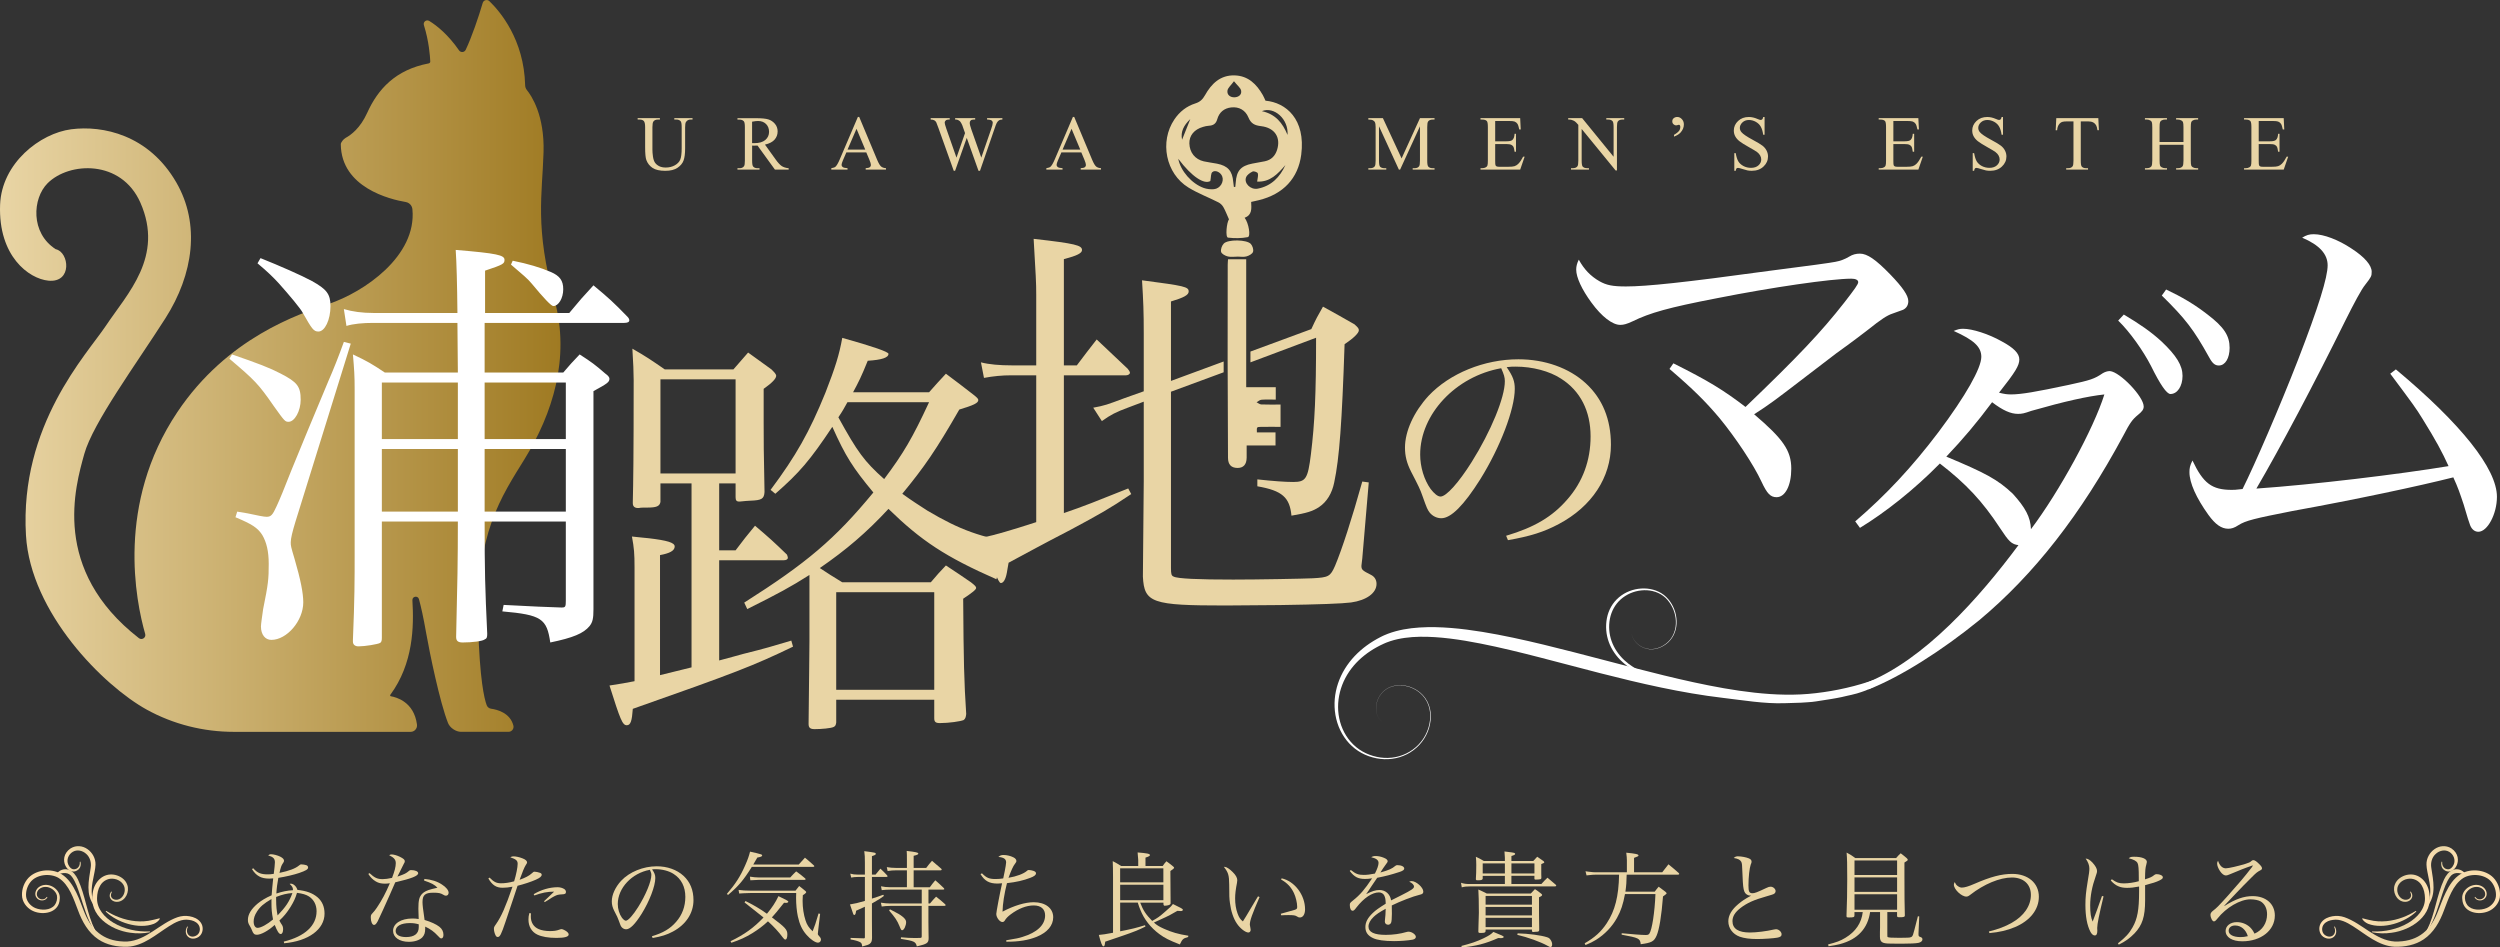 <?xml version="1.0" encoding="UTF-8"?><svg id="_レイヤー_2" xmlns="http://www.w3.org/2000/svg" xmlns:xlink="http://www.w3.org/1999/xlink" viewBox="0 0 1157.78 438.78"><rect x="0" y="0" width="1157.78" height="438.78" fill="#333333" stroke="none"/><defs><linearGradient id="_名称未設定グラデーション_17" x1="0" y1="169.46" x2="259.58" y2="169.46" gradientUnits="userSpaceOnUse"><stop offset="0" stop-color="#e9d5a5"/><stop offset="1" stop-color="#9f7a22"/></linearGradient><linearGradient id="_名称未設定グラデーション_15" x1="1074.09" y1="420.8" x2="1157.78" y2="420.8" gradientUnits="userSpaceOnUse"><stop offset="0" stop-color="#ffe1b2"/><stop offset=".13" stop-color="#f8ddae"/><stop offset=".52" stop-color="#e9d5a5"/><stop offset="1" stop-color="#ffe1b1"/></linearGradient><linearGradient id="_名称未設定グラデーション_15-2" x1="1098.49" y1="418.62" x2="1125.28" y2="418.62" xlink:href="#_名称未設定グラデーション_15"/><linearGradient id="_名称未設定グラデーション_15-3" x1="1123.73" y1="405.7" x2="1138.28" y2="405.7" xlink:href="#_名称未設定グラデーション_15"/><linearGradient id="_名称未設定グラデーション_15-4" x1="1093.95" y1="425.34" x2="1119" y2="425.34" xlink:href="#_名称未設定グラデーション_15"/><linearGradient id="_名称未設定グラデーション_15-5" x1="1123.96" y1="416.76" x2="1141.79" y2="416.76" xlink:href="#_名称未設定グラデーション_15"/><linearGradient id="_名称未設定グラデーション_15-6" x1="46.69" y1="420.8" x2="130.38" y2="420.8" gradientTransform="translate(140.56) rotate(-180) scale(1 -1)" xlink:href="#_名称未設定グラデーション_15"/><linearGradient id="_名称未設定グラデーション_15-7" x1="71.09" y1="418.62" x2="97.88" y2="418.62" gradientTransform="translate(140.56) rotate(-180) scale(1 -1)" xlink:href="#_名称未設定グラデーション_15"/><linearGradient id="_名称未設定グラデーション_15-8" x1="96.33" y1="405.7" x2="110.88" y2="405.7" gradientTransform="translate(140.56) rotate(-180) scale(1 -1)" xlink:href="#_名称未設定グラデーション_15"/><linearGradient id="_名称未設定グラデーション_15-9" x1="66.55" y1="425.34" x2="91.6" y2="425.34" gradientTransform="translate(140.56) rotate(-180) scale(1 -1)" xlink:href="#_名称未設定グラデーション_15"/><linearGradient id="_名称未設定グラデーション_15-10" x1="96.56" y1="416.76" x2="114.39" y2="416.76" gradientTransform="translate(140.56) rotate(-180) scale(1 -1)" xlink:href="#_名称未設定グラデーション_15"/></defs><g id="logo"><path d="M826.51,325.66c-9.52.32-19.28-1.38-28.7-2.48-9.61-1.13-19.12-2.81-28.56-4.78-9.44-1.97-18.78-4.24-28.08-6.62-9.3-2.38-18.55-4.87-27.8-7.25-4.63-1.19-9.25-2.37-13.89-3.46-4.63-1.1-9.27-2.14-13.93-3.05-4.65-.93-9.32-1.71-14-2.29-2.34-.29-4.68-.51-7.02-.66-2.34-.15-4.68-.22-7-.18-2.33.04-4.64.2-6.92.52-2.28.32-4.53.8-6.68,1.5-.54.18-1.07.37-1.6.57-.26.1-.53.21-.79.32-.26.11-.51.22-.79.35-1.04.47-2.09.99-3.1,1.55-2.03,1.11-3.97,2.38-5.78,3.82-1.81,1.44-3.49,3.04-4.98,4.8-1.49,1.76-2.8,3.68-3.87,5.73-2.15,4.09-3.35,8.72-3.34,13.37,0,2.33.32,4.66.94,6.91.31,1.13.7,2.23,1.17,3.3.47,1.07,1.02,2.1,1.64,3.09,1.25,1.98,2.8,3.77,4.61,5.26,1.81,1.5,3.88,2.68,6.08,3.51,2.21.83,4.54,1.36,6.9,1.49,2.36.13,4.74-.12,7.02-.78,2.27-.66,4.43-1.72,6.34-3.13,1.91-1.41,3.57-3.16,4.86-5.15,1.3-1.99,2.22-4.22,2.71-6.55.48-2.33.57-4.76.06-7.08-.5-2.32-1.62-4.52-3.24-6.27-1.61-1.76-3.69-3.07-5.95-3.83-2.26-.76-4.72-.98-7.06-.51-1.17.23-2.31.65-3.34,1.26-1.03.61-1.95,1.4-2.7,2.33-1.51,1.85-2.39,4.22-2.45,6.61-.03,1.2.16,2.41.62,3.51.46,1.1,1.22,2.09,2.22,2.76-1-.66-1.76-1.65-2.23-2.76-.47-1.11-.66-2.32-.64-3.52.05-2.4.93-4.77,2.44-6.64.76-.93,1.67-1.74,2.71-2.35,1.03-.62,2.17-1.05,3.35-1.29,2.36-.49,4.84-.28,7.12.47,2.28.75,4.39,2.07,6.04,3.84.82.88,1.53,1.87,2.09,2.94.56,1.07.98,2.21,1.25,3.39.54,2.36.47,4.83,0,7.19-.47,2.37-1.39,4.65-2.7,6.68-1.3,2.04-2.98,3.84-4.91,5.29-1.94,1.46-4.13,2.57-6.45,3.27-2.32.71-4.76,1.01-7.19.92-2.43-.09-4.84-.58-7.13-1.39-2.3-.81-4.47-2-6.4-3.51-1.93-1.5-3.62-3.33-4.98-5.37-1.37-2.04-2.43-4.28-3.17-6.63-.74-2.35-1.15-4.8-1.25-7.26-.1-2.47.11-4.95.62-7.37.51-2.42,1.31-4.78,2.36-7.03,2.11-4.5,5.25-8.49,8.99-11.76,1.87-1.64,3.89-3.1,6.01-4.4,1.06-.65,2.14-1.25,3.25-1.82.27-.13.55-.28.84-.42.29-.14.57-.27.86-.4.58-.26,1.16-.5,1.75-.72,2.36-.9,4.8-1.53,7.24-2,2.45-.46,4.92-.74,7.38-.9,2.46-.16,4.92-.2,7.37-.16,2.45.05,4.89.19,7.32.38,4.86.39,9.68,1.04,14.46,1.81,9.56,1.57,18.99,3.66,28.34,5.91,18.7,4.53,37.13,9.7,55.67,14.23,9.27,2.26,18.56,4.34,27.93,5.98,4.68.82,9.39,1.51,14.11,2.03,4.72.51,9.46.86,14.2.92,2.37.04,4.74,0,7.11-.11,2.37-.11,4.73-.31,7.1-.59,4.73-.55,9.43-1.35,14.07-2.43,1.16-.27,2.32-.55,3.47-.85,1.15-.3,2.3-.62,3.45-.96,2.29-.67,4.56-1.4,6.81-2.2,4.5-1.61,8.92-3.45,13.22-5.54,4.3-2.08,8.5-4.39,12.57-6.91,2.04-1.26,4.04-2.56,6.02-3.92,1.97-1.36,3.91-2.77,5.81-4.23,3.8-2.92,7.46-6.01,10.95-9.3,1.74-1.65,3.44-3.34,5.08-5.08,1.64-1.75,3.24-3.53,4.72-5.42-.73.95-1.51,1.86-2.29,2.77-.79.9-1.59,1.79-2.41,2.67-1.63,1.76-3.32,3.46-5.05,5.12-3.46,3.32-7.09,6.47-10.86,9.43-1.89,1.48-3.81,2.91-5.77,4.3-1.96,1.39-3.95,2.73-5.97,4.03-4.05,2.59-8.22,4.97-12.51,7.13-4.29,2.16-8.76,4.49-13.25,6.21.93.37,0,1.95-5,3.95-.96.38-2.85,1.01-4,1.35-1.15.35-4,1-5,1.2-2.33.64-7,1.4-7,1.4,0,0-4.62.71-7,1.1-2.38.39-5.01.43-7,.6" style="fill:#fff;"/><path d="M777.1,314.56c-1.83.13-3.67.14-5.5.03-1.83-.11-3.66-.35-5.46-.73-3.6-.75-7.11-2.05-10.3-3.96-1.59-.95-3.1-2.06-4.47-3.31-1.38-1.25-2.63-2.66-3.69-4.2-.53-.77-1.02-1.57-1.46-2.4-.44-.83-.81-1.69-1.14-2.58-.65-1.77-1.06-3.62-1.21-5.5-.15-1.88-.04-3.77.31-5.63.18-.93.43-1.84.76-2.73.32-.89.73-1.76,1.2-2.58.94-1.65,2.18-3.13,3.63-4.35.72-.61,1.5-1.16,2.31-1.64.81-.48,1.66-.89,2.54-1.23,1.75-.68,3.6-1.08,5.46-1.2,1.86-.12,3.74.06,5.53.55,1.79.49,3.51,1.3,4.97,2.44,1.47,1.15,2.67,2.59,3.61,4.18.93,1.59,1.6,3.34,1.96,5.14.36,1.8.43,3.67.14,5.48-.29,1.81-.95,3.58-1.98,5.1-.51.76-1.12,1.46-1.79,2.08-.68.62-1.42,1.16-2.22,1.61-.79.45-1.63.84-2.51,1.11-.87.27-1.78.43-2.7.46-.91.03-1.83-.07-2.72-.31-.88-.23-1.73-.59-2.52-1.05-.78-.47-1.5-1.04-2.12-1.71-.62-.67-1.14-1.43-1.52-2.26-.38-.83-.61-1.73-.62-2.64-.01-.91.21-1.82.66-2.62-.45.79-.67,1.71-.66,2.62.01.91.25,1.81.63,2.63.38.82.91,1.58,1.53,2.24.62.66,1.34,1.23,2.12,1.69,1.56.92,3.39,1.38,5.2,1.31.9-.04,1.8-.2,2.66-.48.86-.27,1.69-.66,2.47-1.12.78-.46,1.51-1,2.17-1.61.66-.62,1.25-1.31,1.74-2.06.99-1.51,1.62-3.24,1.87-5.02.26-1.78.17-3.61-.21-5.37-.38-1.76-1.06-3.45-1.99-4.99-.47-.77-1-1.49-1.59-2.17-.59-.67-1.24-1.29-1.96-1.82-1.43-1.07-3.09-1.8-4.82-2.21-1.73-.42-3.53-.51-5.3-.33-1.77.18-3.5.64-5.11,1.34-.81.35-1.59.77-2.33,1.24-.74.47-1.44,1-2.09,1.58-1.3,1.17-2.4,2.54-3.24,4.07-1.69,3.05-2.33,6.64-2.07,10.14.13,1.75.5,3.48,1.09,5.14.29.83.65,1.64,1.04,2.42.4.79.84,1.55,1.34,2.28.98,1.47,2.14,2.82,3.43,4.04,1.29,1.22,2.71,2.31,4.22,3.27,3.02,1.91,6.4,3.26,9.9,4.07,1.75.4,3.54.68,5.33.82" style="fill:#fff;"/><path d="M33.04,59.86c14.48-1.86,35.83,2.49,48.62,24.64,11.13,19.27,7.97,42.49-5.06,62.9-13.66,21.4-33.56,48.46-37.56,62.82-4.22,15.15-15.47,53.61,25.29,85.32,1.41,1.09,3.4-.24,2.91-1.95-4.37-15.23-13.54-60.24,14.85-102.68,23.11-34.55,56.19-45.46,70.17-50.16,16.28-5.47,40.82-22.11,38.73-43.87-.16-1.68-1.43-3.04-3.1-3.32-7.27-1.23-29.86-6.7-30.06-26.72-.01-.98,1.35-2.5,2.21-2.97,2.5-1.37,6.78-4.44,10.07-11.73,4.88-10.8,13.04-19.85,28.41-22.77.44-.08.76-.47.74-.92-.1-2.31-.6-9.37-2.95-16.81-.47-1.48,1.14-2.74,2.47-1.94,3.61,2.17,8.93,6.56,13.79,13.61.78,1.13,2.49,1.02,3.09-.22,2.73-5.68,6.09-15.52,7.88-21.71.39-1.36,2.09-1.82,3.1-.84,4.93,4.75,16.05,17.78,16.56,38.95.02.81.3,1.59.81,2.22,2.2,2.72,8.2,11.75,7.71,28.76-.57,19.66-4.16,34.82,5.06,68.36,7.43,27.03-.99,52.9-13.75,73.61-10.85,17.62-22.85,34.66-21.58,77.83.72,24.46,2.8,33.26,3.94,36.31.33.89,1.12,1.51,2.06,1.64,2.69.37,8.8,1.86,10.3,7.81.37,1.47-.75,2.89-2.26,2.89h-21.94c-2.45,0-5.2-1.85-6.09-4.13-3.83-9.76-8.45-32.29-10.1-41.6-1.33-7.53-2.33-11.99-3.34-15.71-.49-1.8-3.15-1.36-3.04.5.74,12.22.44,29.33-10.23,43.8-.19.25-.05.62.26.67,2.46.41,10.7,2.55,12.09,13.09.24,1.79-1.13,3.39-2.93,3.39h-81.83c-14.13,0-28.07-3.49-40.44-10.32-19.95-11.02-53.77-44.74-55.88-80.73-3-51,28.14-83.71,37-97,10-15,27-32,16-57-8.83-20.07-33-19-43-9-7,7-8,23,3.79,30.54,6.2,1.25,7.87,15.65-3.41,14.56C13.35,129.08-.83,118.64.04,94.86c.71-19.3,18.52-33.14,33-35Z" style="fill:url(#_名称未設定グラデーション_17);"/><path d="M647.84,78.55l-9.21-20.06v15.93c0,1.46.16,2.38.47,2.74.43.49,1.12.74,2.06.74h.84v.65h-8.3v-.65h.84c1.01,0,1.72-.3,2.14-.91.26-.38.39-1.23.39-2.57v-15.57c0-1.05-.12-1.82-.35-2.29-.16-.34-.47-.62-.91-.85s-1.15-.34-2.12-.34v-.65h6.75l8.65,18.65,8.51-18.65h6.75v.65h-.83c-1.02,0-1.74.3-2.16.91-.26.38-.39,1.23-.39,2.57v15.57c0,1.46.16,2.38.49,2.74.43.49,1.12.74,2.06.74h.83v.65h-10.12v-.65h.84c1.02,0,1.73-.3,2.14-.91.26-.38.39-1.23.39-2.57v-15.93l-9.19,20.06h-.58Z" style="fill:#e9d5a5;"/><path d="M692.44,56.02v9.42h5.24c1.36,0,2.27-.21,2.72-.62.61-.54.95-1.49,1.02-2.85h.65v8.3h-.65c-.16-1.16-.33-1.9-.49-2.23-.21-.41-.56-.73-1.04-.97s-1.22-.35-2.21-.35h-5.24v7.86c0,1.05.05,1.7.14,1.92s.26.41.49.54.68.2,1.34.2h4.04c1.35,0,2.33-.09,2.94-.28s1.2-.56,1.76-1.11c.73-.73,1.47-1.82,2.23-3.29h.7l-2.06,5.98h-18.37v-.65h.84c.56,0,1.1-.13,1.6-.4.38-.19.63-.47.76-.84s.2-1.14.2-2.3v-15.49c0-1.51-.15-2.44-.46-2.79-.42-.47-1.12-.7-2.11-.7h-.84v-.65h18.37l.26,5.22h-.69c-.25-1.25-.52-2.12-.82-2.58s-.74-.83-1.33-1.07c-.47-.18-1.29-.26-2.48-.26h-6.54Z" style="fill:#e9d5a5;"/><path d="M726.24,54.71h6.47l14.57,17.88v-13.75c0-1.46-.16-2.38-.49-2.74-.43-.49-1.12-.74-2.06-.74h-.83v-.65h8.3v.65h-.84c-1.01,0-1.72.3-2.14.91-.26.38-.39,1.23-.39,2.57v20.09h-.63l-15.71-19.2v14.68c0,1.46.16,2.38.47,2.74.45.49,1.13.74,2.06.74h.84v.65h-8.3v-.65h.83c1.02,0,1.74-.3,2.16-.91.26-.38.39-1.23.39-2.57v-16.58c-.69-.81-1.22-1.34-1.57-1.6s-.88-.5-1.57-.72c-.34-.11-.86-.16-1.55-.16v-.65Z" style="fill:#e9d5a5;"/><path d="M775.25,63.28v-.83c1.21-.71,2.03-1.38,2.46-2,.3-.45.46-.98.46-1.6,0-.36-.06-.63-.19-.81-.14-.18-.29-.26-.46-.26-.13,0-.3.04-.51.12-.3.11-.56.16-.76.16-.47,0-.88-.18-1.25-.53s-.54-.79-.54-1.32c0-.59.18-1.04.54-1.37.49-.45,1.08-.67,1.76-.67.79,0,1.49.33,2.12.99s.94,1.49.94,2.47c0,1.38-.52,2.64-1.56,3.78-.69.75-1.69,1.37-3.01,1.86Z" style="fill:#e9d5a5;"/><path d="M817.2,54.17v8.24h-.65c-.21-1.58-.59-2.84-1.13-3.78s-1.32-1.68-2.33-2.23-2.05-.83-3.13-.83c-1.22,0-2.23.37-3.02,1.12s-1.2,1.59-1.2,2.54c0,.73.25,1.39.76,1.99.73.88,2.46,2.05,5.19,3.52,2.23,1.2,3.75,2.11,4.56,2.75s1.44,1.39,1.88,2.26.66,1.78.66,2.72c0,1.8-.7,3.36-2.1,4.67s-3.2,1.96-5.41,1.96c-.69,0-1.34-.05-1.95-.16-.36-.06-1.12-.27-2.26-.64s-1.87-.55-2.17-.55-.52.09-.69.26-.3.54-.38,1.09h-.65v-8.17h.65c.3,1.71.71,2.99,1.23,3.84s1.3,1.56,2.36,2.12,2.22.84,3.49.84c1.46,0,2.62-.39,3.47-1.16s1.27-1.69,1.27-2.74c0-.59-.16-1.18-.48-1.78s-.82-1.15-1.5-1.67c-.46-.35-1.71-1.1-3.74-2.24s-3.49-2.05-4.35-2.73-1.51-1.43-1.96-2.25-.67-1.72-.67-2.71c0-1.71.66-3.18,1.97-4.42s2.98-1.85,5.01-1.85c1.27,0,2.61.31,4.03.93.66.29,1.12.44,1.39.44.3,0,.55-.09.75-.27s.35-.55.47-1.1h.65Z" style="fill:#e9d5a5;"/><path d="M876.84,56.02v9.42h5.24c1.36,0,2.27-.21,2.72-.62.61-.54.95-1.49,1.02-2.85h.65v8.3h-.65c-.16-1.16-.33-1.9-.49-2.23-.21-.41-.56-.73-1.04-.97s-1.22-.35-2.21-.35h-5.24v7.86c0,1.05.05,1.7.14,1.92s.26.41.49.54.68.2,1.34.2h4.04c1.35,0,2.33-.09,2.94-.28s1.2-.56,1.76-1.11c.73-.73,1.47-1.82,2.23-3.29h.7l-2.06,5.98h-18.37v-.65h.84c.56,0,1.1-.13,1.6-.4.38-.19.63-.47.76-.84s.2-1.14.2-2.3v-15.49c0-1.51-.15-2.44-.46-2.79-.42-.47-1.12-.7-2.11-.7h-.84v-.65h18.37l.26,5.22h-.69c-.25-1.25-.52-2.12-.82-2.58s-.74-.83-1.33-1.07c-.47-.18-1.29-.26-2.48-.26h-6.54Z" style="fill:#e9d5a5;"/><path d="M927.61,54.17v8.24h-.65c-.21-1.58-.59-2.84-1.13-3.78s-1.32-1.68-2.33-2.23-2.05-.83-3.13-.83c-1.22,0-2.23.37-3.02,1.12s-1.2,1.59-1.2,2.54c0,.73.25,1.39.76,1.99.73.88,2.46,2.05,5.19,3.52,2.23,1.2,3.75,2.11,4.56,2.75s1.44,1.39,1.88,2.26.66,1.78.66,2.72c0,1.8-.7,3.36-2.1,4.67s-3.2,1.96-5.41,1.96c-.69,0-1.34-.05-1.95-.16-.36-.06-1.12-.27-2.26-.64s-1.87-.55-2.17-.55-.52.09-.69.26-.3.54-.38,1.09h-.65v-8.17h.65c.3,1.71.71,2.99,1.23,3.84s1.3,1.56,2.36,2.12,2.22.84,3.49.84c1.46,0,2.62-.39,3.47-1.16s1.27-1.69,1.27-2.74c0-.59-.16-1.18-.48-1.78s-.82-1.15-1.5-1.67c-.46-.35-1.71-1.1-3.74-2.24s-3.49-2.05-4.35-2.73-1.51-1.43-1.96-2.25-.67-1.72-.67-2.71c0-1.71.66-3.18,1.97-4.42s2.98-1.85,5.01-1.85c1.27,0,2.61.31,4.03.93.66.29,1.12.44,1.39.44.3,0,.55-.09.75-.27s.35-.55.47-1.1h.65Z" style="fill:#e9d5a5;"/><path d="M971.76,54.71l.26,5.59h-.67c-.13-.98-.3-1.69-.53-2.11-.36-.68-.85-1.18-1.45-1.5s-1.4-.48-2.38-.48h-3.36v18.21c0,1.46.16,2.38.47,2.74.45.49,1.13.74,2.06.74h.83v.65h-10.11v-.65h.84c1.01,0,1.72-.3,2.14-.91.26-.38.39-1.23.39-2.57v-18.21h-2.87c-1.11,0-1.9.08-2.37.25-.61.22-1.13.65-1.56,1.28s-.69,1.49-.77,2.57h-.67l.28-5.59h19.46Z" style="fill:#e9d5a5;"/><path d="M1000.12,65.77h11.07v-6.82c0-1.22-.08-2.02-.23-2.41-.12-.29-.36-.54-.74-.76-.5-.28-1.04-.42-1.6-.42h-.84v-.65h10.2v.65h-.84c-.56,0-1.1.13-1.6.4-.38.19-.63.47-.76.85s-.2,1.16-.2,2.33v15.38c0,1.21.08,2,.23,2.39.12.29.36.54.72.76.52.28,1.05.42,1.62.42h.84v.65h-10.2v-.65h.84c.97,0,1.68-.29,2.13-.86.29-.38.44-1.28.44-2.71v-7.26h-11.07v7.26c0,1.21.08,2,.23,2.39.12.29.36.54.74.76.5.28,1.04.42,1.6.42h.86v.65h-10.21v-.65h.84c.98,0,1.7-.29,2.14-.86.28-.38.42-1.28.42-2.71v-15.38c0-1.22-.08-2.02-.23-2.41-.12-.29-.36-.54-.72-.76-.52-.28-1.05-.42-1.62-.42h-.84v-.65h10.21v.65h-.86c-.56,0-1.1.13-1.6.4-.36.19-.62.47-.76.85s-.21,1.16-.21,2.33v6.82Z" style="fill:#e9d5a5;"/><path d="M1046.04,56.02v9.42h5.24c1.36,0,2.27-.21,2.72-.62.61-.54.95-1.49,1.02-2.85h.65v8.3h-.65c-.16-1.16-.33-1.9-.49-2.23-.21-.41-.56-.73-1.04-.97s-1.22-.35-2.21-.35h-5.24v7.86c0,1.05.05,1.7.14,1.92s.26.41.49.54.68.2,1.34.2h4.04c1.35,0,2.33-.09,2.94-.28s1.2-.56,1.76-1.11c.73-.73,1.47-1.82,2.23-3.29h.7l-2.06,5.98h-18.37v-.65h.84c.56,0,1.1-.13,1.6-.4.38-.19.63-.47.76-.84s.2-1.14.2-2.3v-15.49c0-1.51-.15-2.44-.46-2.79-.42-.47-1.12-.7-2.11-.7h-.84v-.65h18.37l.26,5.22h-.69c-.25-1.25-.52-2.12-.82-2.58s-.74-.83-1.33-1.07c-.47-.18-1.29-.26-2.48-.26h-6.54Z" style="fill:#e9d5a5;"/><path d="M312.28,55.36v-.65h8.44v.65h-.9c-.94,0-1.66.39-2.16,1.18-.25.36-.37,1.21-.37,2.53v9.67c0,2.39-.24,4.25-.71,5.56s-1.41,2.45-2.79,3.39-3.28,1.42-5.67,1.42c-2.6,0-4.58-.45-5.92-1.35s-2.3-2.12-2.87-3.64c-.38-1.04-.56-3-.56-5.87v-9.32c0-1.46-.2-2.43-.61-2.88s-1.06-.69-1.96-.69h-.9v-.65h10.3v.65h-.91c-.98,0-1.69.31-2.11.93-.29.42-.44,1.3-.44,2.64v10.39c0,.93.08,1.99.25,3.18s.48,2.13.92,2.79,1.09,1.22,1.92,1.65,1.87.65,3.08.65c1.56,0,2.95-.34,4.18-1.02s2.07-1.55,2.52-2.61.68-2.86.68-5.39v-9.65c0-1.49-.16-2.42-.49-2.79-.46-.52-1.14-.77-2.04-.77h-.9Z" style="fill:#e9d5a5;"/><path d="M365.24,78.55h-6.36l-8.07-11.14c-.6.02-1.08.04-1.46.04-.15,0-.32,0-.49,0s-.36-.01-.54-.03v6.93c0,1.5.16,2.43.49,2.79.45.52,1.11.77,2,.77h.93v.65h-10.21v-.65h.9c1.01,0,1.73-.33,2.16-.98.25-.36.37-1.22.37-2.58v-15.4c0-1.5-.16-2.43-.49-2.79-.46-.52-1.14-.77-2.04-.77h-.9v-.65h8.68c2.53,0,4.4.18,5.6.55s2.22,1.05,3.06,2.04,1.26,2.17,1.26,3.54c0,1.46-.48,2.74-1.43,3.81s-2.43,1.84-4.44,2.29l4.92,6.84c1.12,1.57,2.09,2.61,2.9,3.13s1.86.84,3.16.98v.65ZM348.31,66.3c.22,0,.42,0,.58,0s.3,0,.4,0c2.27,0,3.99-.49,5.14-1.48s1.73-2.24,1.73-3.76-.47-2.7-1.4-3.63-2.17-1.4-3.7-1.4c-.68,0-1.6.11-2.76.33v9.91Z" style="fill:#e9d5a5;"/><path d="M401.19,70.57h-9.23l-1.62,3.76c-.4.93-.6,1.62-.6,2.07,0,.36.17.68.52.96s1.09.45,2.24.54v.65h-7.51v-.65c1-.18,1.64-.4,1.93-.69.6-.56,1.26-1.71,1.99-3.43l8.38-19.62h.62l8.3,19.83c.67,1.59,1.27,2.63,1.82,3.1s1.3.74,2.28.8v.65h-9.4v-.65c.95-.05,1.59-.21,1.92-.47s.5-.6.5-.98c0-.52-.23-1.33-.7-2.44l-1.44-3.43ZM400.7,69.27l-4.04-9.63-4.15,9.63h8.19Z" style="fill:#e9d5a5;"/><path d="M464.22,54.71v.65c-.62,0-1.12.11-1.51.33s-.76.64-1.11,1.25c-.23.41-.6,1.39-1.11,2.94l-6.64,19.21h-.7l-5.43-15.24-5.4,15.24h-.63l-7.08-19.79c-.53-1.48-.86-2.35-1-2.62-.23-.45-.55-.78-.96-.99s-.95-.33-1.64-.33v-.65h8.82v.65h-.42c-.62,0-1.1.14-1.42.42s-.49.62-.49,1.02.26,1.35.77,2.83l4.69,13.38,3.96-11.37-.7-2-.56-1.6c-.25-.59-.52-1.1-.83-1.55-.15-.22-.34-.41-.56-.56-.29-.21-.59-.36-.88-.46-.22-.07-.57-.11-1.05-.11v-.65h9.28v.65h-.63c-.66,0-1.14.14-1.44.42s-.46.66-.46,1.14c0,.6.26,1.64.79,3.13l4.57,12.96,4.54-13.13c.52-1.45.77-2.46.77-3.02,0-.27-.08-.52-.25-.76s-.38-.4-.64-.49c-.45-.16-1.03-.25-1.74-.25v-.65h7.12Z" style="fill:#e9d5a5;"/><path d="M500.77,70.57h-9.23l-1.62,3.76c-.4.93-.6,1.62-.6,2.07,0,.36.17.68.52.96s1.09.45,2.24.54v.65h-7.51v-.65c1-.18,1.64-.4,1.93-.69.6-.56,1.26-1.71,1.99-3.43l8.38-19.62h.62l8.3,19.83c.67,1.59,1.27,2.63,1.82,3.1s1.3.74,2.28.8v.65h-9.4v-.65c.95-.05,1.59-.21,1.92-.47s.5-.6.5-.98c0-.52-.23-1.33-.7-2.44l-1.44-3.43ZM500.28,69.27l-4.04-9.63-4.15,9.63h8.19Z" style="fill:#e9d5a5;"/><path d="M107.45,164.14c12.2,4.2,17.4,6.2,22.4,8.8,7.8,4,9.4,6,9.4,12.2,0,5.2-2.8,10.2-5.6,10.2-1.6,0-1.8-.2-6.8-7.2-7.2-10.4-8.8-12-20.6-22l1.2-2ZM109.85,236.94c2.2.4,3.8.6,4.8.8,4.6,1,7.6,1.6,8.8,1.6,2,0,2.8-.8,4.6-4.8q2-4.2,7-17c4-9.8,9.6-23.4,17-41q3.6-8.2,7.2-18.2l3.2.8-25.6,82.4c-1.4,4.6-2.2,7.8-2.2,9.6,0,1.6,0,1.8,1.8,7.8,2.8,9.6,4,15.8,4,20,0,8.6-7.6,17.4-14.8,17.4-2.8,0-4.8-2.4-4.8-6.2,0-1.2.6-5,1-8,2.4-11.8,2.6-14,2.6-21,0-5.8-1-10-3-13.4-2.2-3.4-4.8-5-12.4-8.2l.8-2.6ZM120.65,119.54c9,3.6,19,8,23.8,10.6,6.8,3.8,8.6,6,8.6,11.6,0,6.4-2.6,11.8-5.6,11.8-2.2,0-3-1.2-7.2-8.6-1-2-6.2-8.2-11.2-13.8-2.8-3-4.8-5-9.8-9.2l1.4-2.4ZM224.44,241.54c0,23.2.2,30.6,1.2,52,0,1.6-.2,2.2-1.2,2.6-1,.8-5.8,1.4-10.2,1.4-2.2,0-3-.8-3-2.6.6-25,.8-35.4.8-53.4h-35.2v53.8c0,1.4-.2,2-.8,2.4-1,.6-7,1.6-10,1.6-1.6,0-2.6-.8-2.6-2.2v-.8c.8-19.6.8-26.8.8-41v-75c0-6.4-.2-9.2-.8-16.2,6.8,3.2,8.8,4.4,14.8,8.4h33.8l-.2-23h-39c-4.8,0-9.2.4-12.4,1.4l-1.2-7.8c4,1.2,8.6,1.8,13.6,1.8h39q-.2-20.4-.8-29.2c19.2,1.6,22.6,2.4,22.6,4.6,0,1.8-.6,2.2-9,5v19.6h39c4.8-5.8,6.2-7.4,11.2-12.8,7.2,6,9.2,7.8,15.8,14.6.6.6.8,1.2.8,1.6,0,.8-.8,1.2-2.4,1.2h-64.6v23h36.4c3.2-3.8,4.2-4.8,7.6-8.4,5.6,3.6,7.2,4.8,11.8,8.8,1.4,1,2,1.8,2,2.4,0,1.6-.8,2.2-7.4,5.8v101c0,4.4-.4,6-1.8,7.8-2.8,3.4-7.6,5.4-18.2,7.6-1.6-11-4-12.8-22.2-14.4l.6-3q18.6,1,26.6,1.2h.4c1.6,0,1.8-.4,1.8-3.2v-36.6h-37.6ZM212.04,203.34v-26.2h-35.2v26.2h35.2ZM212.04,207.94h-35.2v29h35.2v-29ZM262.04,177.14h-37.6v26.2h37.6v-26.2ZM262.04,207.94h-37.6v29h37.6v-29ZM237.44,120.74c7,1.4,13,3.2,17.6,5.2,4.2,1.8,5.8,4,5.8,8,0,4.2-2.2,7.8-4.6,7.8q-1.4,0-10-10.4c-1.8-2.2-4.2-4.2-9.6-8.8l.8-1.8Z" style="fill:#fff;"/><path d="M333.06,305.87c4.6-1.2,8.8-2.4,11-3,11.2-2.8,13-3.4,22.4-6.2l.8,2.8c-18.2,8.8-27,12.2-74.2,28.8-.4,5.6-1,7.6-2.8,7.6-2,0-3-2.6-8-18.4,5.4-.8,7.4-1.2,11.6-2v-52.8c0-6.2-.2-8.8-1.2-14.2,3.4.4,6,.6,7.8.8,8.4,1,12,2,12,3.8,0,2-2.4,3.2-6.8,4v55.6l14.6-3.6v-85.2h-14.4v8.6c-.4,2-1.8,2.6-6.2,2.6-1.8,0-3,0-3.8.2h-.4c-1.6,0-2.4-.8-2.4-2.2v-.6c.2-8.4.4-20.6.4-56.4,0-3.8-.2-8-.6-14.6,6.6,3.8,8.6,5.2,15,9.6h31.8c3-3.4,3.8-4.4,6.8-7.8,4.6,3.4,6.2,4.4,10.8,7.8,1.4,1.4,2.2,2.2,2.2,3,0,1.2-1.8,3.2-5.8,6v15.6c0,9,0,12.6.4,32.2-.2,3.2-1.4,3.8-6.4,4-1.2,0-2.8.2-5,.4h-.4c-1.2,0-1.6-.6-1.6-2v-6.4h-7.6v31h7.6c3.8-5,5-6.6,9-11.4,6.6,5.6,8.6,7.4,14.8,13.4.2.6.4,1,.4,1.4,0,.8-.8,1.2-2,1.2h-29.8v46.4ZM305.86,219.27h34.8v-43.6h-34.8v43.6ZM430.26,181.67c3.4-3.8,4.4-5,7.8-8.6,5.6,4.2,7.2,5.4,12.6,9.6,1.8,1.4,2.4,2,2.4,2.6,0,1.4-2.2,2.4-8.8,4.4-10.8,18.8-16.2,26.6-26.4,39,4.4,3.2,7.6,5.2,11.6,7.8,15.2,9,24.2,12.2,43.8,15.8v1.8c-8.4,4.2-9.8,5.8-11.8,14.2-23.6-10.4-34.8-17.8-50-32.6-10.2,11-19.6,19-31.8,27.4,4.2,2.8,5.2,3.4,10.4,6.6h41c3-3.6,4-4.6,7-7.8q7,4.6,11.6,7.8c1.8,1.4,2.4,2,2.4,2.6,0,.8-1.8,2.2-6,5,.2,28.8.4,38.2,1.4,53.4-.2,1.6-.4,2.2-1.2,2.8-1.4.6-6.8,1.4-11,1.4-2,0-2.6-.6-2.6-2.2v-8.6h-45.4v10.6c-.2,1.2-.4,1.6-1.2,2-1.2.6-5.6,1-8.8,1-2,0-2.8-.6-2.8-2.4.2-23.6.4-30.8.4-38.6v-30.4c-8.8,5.6-14.4,8.6-28.8,15.8l-1.4-3c29-18.4,42-29.4,59.8-51-9.6-11.6-12.8-16.6-19-30.4-10.4,15.6-15.2,21.2-26.4,31l-2.2-1.8c11.8-15.8,18-26.8,25.4-45,4.6-11.8,6.4-17.6,7.8-25.4q21.4,6,21.4,7.4c0,1.8-3.2,2.8-9.6,3.2-3,7.4-4.2,9.8-6.8,14.6h35.2ZM387.26,319.47h45.4v-45.2h-45.4v45.2ZM392.46,186.27c-1.6,2.8-1.8,3.4-4.2,7,8.8,16,12,20.4,21.2,28.6,9-12,13.2-19.2,20.8-35.6h-37.8Z" style="fill:#e9d5a5;"/><path d="M498.69,169.21c4-5.2,5.2-7,9.2-12q7.4,7,14.4,13.6c.6.8,1,1.4,1,1.8,0,.6-.8,1.2-1.8,1.2h-28.8v63.8c9.4-3.2,14.8-5.4,29.8-11.4l1.4,2.6c-10.4,7-14.8,9.4-28.2,16.6-15.8,8.2-16.6,8.8-28.6,15.2-.4,2-.6,3.6-.8,4.6-.6,3.2-1.6,4.8-2.8,4.8q-1.8,0-7.8-21.2,7-1.4,24.2-7v-68h-11.4c-4.6,0-8.4.4-12.8,1.2l-1.4-7.2c3.8,1,8.8,1.4,14.2,1.4h11.4v-32.6c0-6.2-.2-8.6-1.2-26,19.4,2.2,22.4,3,22.4,5.2,0,1.4-2.2,2.6-8.4,4.2v49.2h6ZM566.69,172.41l-24.4,9v81.6c0,2.8.2,3.6,1.2,4,1.8,1,11.6,1.4,27.6,1.4,11.4,0,32.8-.4,36.8-.6,7.4-.4,8.2-.8,10.4-5.8,3.2-7.6,7.8-21.8,12.6-39l3,.4-3,35.2q-.4,3.2-.4,3.4c0,1.8.4,2.2,4.4,4.2,1.6.8,2.6,2.2,2.6,4.2,0,4.2-4.6,7.6-11.8,8.6q-6,.8-32.8,1.2c-20.6.2-21.6.2-25.4.2-34,0-37.6-1.2-38.2-13.4l.4-44.4v-36.6l-7.4,2.8c-5.4,2-7.8,3.2-12,6.2l-4-6.2c5.4-1,6.4-1.4,14.4-4.4l9-3.2v-26.2c0-11-.2-15.4-.8-25.2,19.8,2.6,21.6,3,21.6,5.2,0,1.6-2.2,2.8-8.2,4.6v36.8l24.4-9M579.09,162.81l28.2-10.4c2.2-4.8,3-6.2,5.4-10.4,6.6,3.6,8.6,4.8,14.6,8.2,1.8,1.6,2,2,2,2.8,0,1.2-2.4,3.6-6.6,6.4-1.2,36-2.4,52.8-4.8,64-1,5-3.4,9-7,11.4-3,2-5.8,2.8-12.8,4-.8-8.4-4.2-11.6-15.8-13.6v-3.2c7.4.8,12.8,1.2,16.6,1.2,5.8,0,6.8-1.4,8.2-12.8,1.8-14.6,2.4-27.8,2.4-54l-30.4,11.4" style="fill:#e9d5a5;"/><path d="M697.52,248.11c13.07-3.87,21.43-8.84,28.33-16.83,7.14-8.11,10.77-18.04,10.77-29.17,0-11.74-4.72-21.06-13.68-26.75-5.33-3.51-13.32-5.57-20.94-5.57-1.45,0-2.3,0-4.24.24,2.91,4.24,3.75,6.54,3.75,10.05,0,9.44-6.78,27.12-15.98,41.88-7.63,12.1-13.56,18.04-18.04,18.04-2.06,0-4-.97-5.33-2.54-1.09-1.45-1.33-1.94-3.39-7.75-1.09-3.15-1.82-4.6-5.33-11.38-1.94-3.87-2.78-7.14-2.78-11.02,0-7.63,4.12-16.58,10.89-23.97,9.8-10.41,25.78-16.95,41.64-16.95,12.23,0,23.48,4,31.23,11.14s11.62,16.71,11.62,28.45c0,15.13-8.84,28.57-24.09,36.68-7.02,3.75-13.32,5.69-23.6,7.5l-.85-2.06ZM657.7,210.47c0,5.81,1.82,11.74,4.84,15.98,1.69,2.18,3.27,3.51,4.6,3.51,2.66,0,8.47-6.54,14.4-15.98,8.96-14.28,15.37-29.9,15.37-37.4,0-1.82-.36-3.03-1.69-6.05-21.06,3.75-37.52,21.3-37.52,39.95Z" style="fill:#e9d5a5;"/><path d="M863.77,316.46c27.27-10.6,53-39.8,71-64-3.2-.4-4.4-1.6-8.6-8-8-12.2-15.6-20.4-27.8-29.8-12,12.2-25.2,22.6-37,29.8l-2.2-3c14.2-12.2,26.2-25,38.6-41.4,12.6-16.8,19.8-29.6,19.8-34.8,0-4.6-3.4-7.8-12.8-12,2-.8,2.8-1,4.4-1,4.2,0,11.8,2.4,17.8,5.8,5.6,3,8.2,5.6,8.2,8.4s-1.8,5.8-9.4,15.4c2.4.6,3.6.8,5.6.8,4.6,0,11.6-1.2,26.6-4.4,10.2-2.2,12-2.8,15.8-5.4,1-.6,2.2-1,3.2-1h.2c4.6.4,15.6,11.8,15.6,16.4,0,1.4-.8,2.4-2.8,4-2.4,2-3.6,3.6-6.6,9.4-19.8,36.8-41.4,64.4-66.8,85.6-17.2,14-36.4,26.2-51.2,32l-1.6-2.8ZM940.76,190.27c-3.4,1.2-4.4,1.4-6.2,1.4-3.4,0-7-1.6-12-5.4-7,9.4-13.4,17-21.2,25.2,18.2,7.6,23.8,10.6,30.8,17.2,5.8,6.4,8.2,10.8,8.4,16.4,13-17.2,29-46.4,34-62.4-7.6.8-18.4,3.2-33.8,7.6ZM983.56,145.67c7.4,4.4,12.6,8,17.4,12.4,7,6.6,9.8,11.2,9.8,16s-2.4,8.4-5.6,8.4q-2.6,0-9-13c-3.6-7-9.8-15.8-15.2-21l2.6-2.8ZM1003.16,134.07c7.2,3.4,13,6.8,19.2,11.6,7.6,5.8,10.2,9.8,10.2,15.4,0,4.8-2,8.2-5,8.2-1.8,0-3-1-4.6-4-7-12.6-10.8-17.6-21.8-28.4l2-2.8Z" style="fill:#fff;"/><path d="M1109.56,171.07c30.2,25.2,46.8,46,46.8,59,0,8-4.4,16.2-8.6,16.2-1.6,0-3-1-3.8-3q-.6-1.4-3-9.6c-1.8-5.4-2.6-7.8-4.8-12.6-15.8,4-44.8,10.2-74.6,15.6-17.2,3.4-21.6,4.4-25,6.6-1.8,1.2-3.2,1.6-4.6,1.6-3.2,0-6-2-9.2-6.4-5.6-7.8-8.8-14.8-8.8-19.8,0-1.8.2-3,1.4-5.4,5,10.6,9,13.6,18.2,13.6.8,0,2,0,5-.4,5.6-11.2,17.2-38,25.6-59.6,9.6-24.8,13.8-38.4,13.8-44,0-5.2-3.8-9.4-11.8-12.8,2-1.2,3.2-1.6,5.4-1.6,4.6,0,11.4,2.6,17.4,6.6,6.2,4,9.4,7.8,9.4,10.8,0,2-.2,2.4-3,6-1.8,2.2-5.2,8.6-9.2,16.6-14.2,28.8-30.2,59-41.2,77.8,26.2-1.8,66-6.6,89-10.4-3-6.6-5.8-11.8-12-21.8-3.2-5.2-4.4-6.8-15-21l2.6-2Z" style="fill:#fff;"/><path d="M774.96,168.26c16.4,8.2,23.2,12.4,33.4,20.2,24.2-23.2,35-34.6,45.8-48.4,4.8-6.2,6.4-8.4,6.4-9.4s-1.2-1.6-3.2-1.6c-9.2,0-36.8,4-62,9-22.8,4.4-31.2,6.8-39.4,10.8-2.6,1.2-4,1.6-5.6,1.6-3.6,0-8.6-3.8-13.4-10.4-4.4-6-7-11.6-7-15.2,0-1.6.4-3,1.2-4.6,2.4,4.4,5.4,7.6,9.6,10,3.2,1.8,6,2.4,12.2,2.4,9.6,0,26.8-1.8,66.2-7.2,18.8-2.4,29-3.8,30.8-4.2q3.4-.6,6.4-2.4c1.6-1,3.2-1.4,5-1.4,3.4,0,7.4,2.8,14,9.6,5.8,6,8.4,9.8,8.4,12.4,0,1.8-.8,3.2-2.4,4q-1,.4-5,1.8c-2.4.8-5.2,2.6-11.2,7.4-1.8,1.4-7,5.4-14.8,11-4.2,3.2-10,7.6-17,13-10.2,7.8-13.8,10.6-21,15.2,13.4,11.4,17.2,16.8,17.2,25.2,0,7.8-2.8,13.2-6.8,13.2-2.8,0-4.4-1.6-7-7.2-3.6-7.8-12-20.4-19.4-29.4-6.4-7.6-12.2-13.4-23.2-22.8l1.8-2.6Z" style="fill:#fff;"/><path d="M579.42,93.53c.16,3.06.5,6.04-3.02,7.3,1.92,2.53,2.92,8.7,1.46,8.99-2.97.58-6.14.57-9.16.23-1.31-.15-.61-7.09.45-8.48-.96-2.14-1.65-3.99-2.61-5.68-.5-.88-1.37-1.71-2.27-2.17-4.61-2.34-9.52-4.18-13.9-6.87-10.53-6.46-13.44-21.25-6.51-31.53,2.4-3.56,5.63-6.13,9.71-7.42,2.13-.67,3.37-1.83,4.47-3.79,2.99-5.34,7.11-9.41,13.8-9.19,6.23.21,10.1,4.06,13,9.14.46.81.81,1.7,1.22,2.57,9.49.87,18.67,8.57,16.56,24.98-1.42,11-8.34,18.31-19.57,21.08-1.09.27-2.19.5-3.6.82ZM571.42,86.58c.22,0,.43-.01.65-.02.07-.65.15-1.29.2-1.94.35-5.49,2.32-7.79,7.65-8.85,1.94-.39,3.89-.69,5.82-1.08,2.97-.6,4.81-2.49,5.69-5.29,1.81-5.74-1.04-10.22-7.42-10.98-2.94-.35-4.66-1.15-5.86-4.05-1.35-3.27-4.26-5.04-7.97-4.62-3.28.37-5.56,2.25-6.46,5.48-.57,2.05-1.83,2.9-3.86,3-.93.04-1.86.29-2.76.55-4.04,1.15-6.39,4.02-6.29,7.65.11,4.18,2.62,7.37,6.7,8.3,2.01.46,4.08.67,6.11,1.07,5.02.99,7.09,3.35,7.51,8.43.06.79.2,1.57.3,2.35ZM545.66,73.52c1.05,5.62,6.28,11.58,11.83,13.53,1.46.51,3.15.71,4.69.57,2.93-.28,4.84-3.49,3.81-6.02-.76-1.87-3.27-3.07-4.57-1.87-.71.65-.54,2.25-.9,4.11-2.81,1.64-8.46-1.81-14.86-10.31ZM595.3,76.43c-3.56,4.14-7.16,7.99-13.09,7.66.18-1.66.6-2.86.29-3.83-.16-.52-1.81-1.11-2.39-.83-1.18.56-2.54,1.5-3.01,2.63-1.15,2.77,2.07,5.96,5.39,5.31,6.31-1.23,10.26-5.35,12.81-10.94ZM571.47,37.61c-1.45,1.99-2.81,3.05-3.01,4.3-.32,1.96,1.21,3.16,3.12,3.16,1.87,0,3.55-1.11,3.21-3.07-.23-1.31-1.74-2.39-3.32-4.38ZM584.38,51.47c6.38,1.4,9.59,5.47,11.89,11.01.57-7.28-6.19-13.32-11.89-11.01ZM547.43,64.71c1.21-3.03,2.44-6.11,3.81-9.56-3,2.86-4.59,5.81-3.81,9.56Z" style="fill:#e9d5a5;"/><path d="M590.83,185.06c-2.34,0-4.49-.11-6.63.06-.78.06-1.52.76-2.27,1.17.72.35,1.43.98,2.16,1.01,2.91.12,5.82.05,8.95.05v10.33c-3.04,0-6.11-.04-9.17.01-1.89.03-1.89.1-1.79,2.56h8.63v6.06h-13.37c0,2.13.02,3.9,0,5.67-.04,3.15-1.52,4.77-4.28,4.73-2.87-.04-4.34-1.54-4.36-4.71-.08-15.27-.15-30.55-.17-45.82-.02-14.52.02-29.04.04-43.56,0-.83.09-1.67.15-2.56h8.41v59.25h13.69v5.74Z" style="fill:#e9d5a5;"/><path d="M573.05,118.85c-1.5,0-3.07.28-4.48-.09-1.18-.31-2.85-1.2-3.07-2.13-.27-1.14.37-2.94,1.25-3.84,1.95-2,10.64-1.87,12.51.17.8.87,1.37,2.64,1.03,3.67-.31.96-1.88,1.8-3.05,2.12-1.31.36-2.79.08-4.19.08h0Z" style="fill:#e9d5a5;"/><path d="M117.28,402.1c1.87,2.16,3.5,2.83,6.72,2.83.91,0,1.49-.05,2.78-.24.29-2.16.53-4.51.53-5.33,0-1.73-.77-2.5-3.12-3.22.53-.43.77-.53,1.39-.53,1.06,0,2.88.48,4.18,1.1,1.2.62,1.78,1.2,1.78,1.97q0,.43-.62,1.25c-.58.82-.91,1.73-1.49,4.32,4.56-.96,7.39-2.06,9.02-3.41.53-.48.72-.53,1.2-.53.67,0,1.73.19,2.26.38.48.19.77.58.77,1.06,0,.86-.96,1.44-4.13,2.54-2.4.82-6.1,1.68-9.65,2.26-.43,2.16-.82,5.09-.91,7.25,2.74-.91,5.09-1.39,7.68-1.54v-.29c0-.91-.38-1.58-1.54-2.64.24-.05.43-.1.53-.1,1.25,0,2.64,1.3,3.07,2.88,4.27.48,6.91,1.44,9.31,3.41,2.16,1.87,3.26,4.37,3.26,7.58,0,7.3-7.44,12.77-18.72,13.73l-.14-.77c9.75-2.4,15.17-7.39,15.17-14.07,0-2.93-1.25-5.33-3.5-6.82-1.34-.86-2.98-1.34-5.57-1.68-.72,2.45-1.49,4.08-3.02,6.58-1.68,2.64-3.12,4.42-5.14,6.24q.62,1.2,1.2,2.02c.34.53.53,1.15.53,2.02,0,1.3-.43,2.21-1.1,2.21-.82,0-1.63-1.3-2.78-4.22-3.07,2.78-6.38,4.56-8.3,4.56-1.15,0-1.68-.53-2.3-2.21-.34-.82-.43-1.01-.91-1.82-.72-1.15-.91-1.82-.91-2.88,0-2.5,1.49-4.99,4.51-7.54,1.78-1.44,3.65-2.59,6.48-3.84q.05-.72.29-3.55c.05-.82.14-1.58.43-4.27-.91.05-1.34.1-1.82.1-3.79,0-6.05-1.25-8.02-4.42l.62-.38ZM118.96,422.26c-1.01,1.54-1.49,3.02-1.49,4.51,0,1.78.72,2.93,1.82,2.93,1.54,0,4.51-1.63,7.15-3.89-.58-3.12-.72-4.7-.72-7.73v-1.73c-3.6,2.11-5.28,3.55-6.77,5.9ZM127.89,416.93c0,2.59.24,4.99.67,7.01,3.74-3.89,5.47-6.43,6.86-10.37-2.74.24-4.56.67-7.54,1.82v1.54Z" style="fill:#e9d5a5;"/><path d="M171.14,404.36c2.3,2.16,3.65,2.78,6.05,2.78,1.25,0,2.54-.19,4.37-.58,1.2-3.12,1.73-5.14,1.73-6.82,0-1.58-.77-2.54-3.07-3.7.53-.29.77-.34,1.15-.34.96,0,2.45.43,3.84,1.1,1.63.82,2.26,1.34,2.26,2.02,0,.38-.1.67-.48,1.25-.19.38-1.2,2.35-2.93,5.9,3.55-1.25,3.98-1.49,5.33-2.64.38-.34.53-.38,1.01-.38,1.87,0,3.26.62,3.26,1.44,0,1.25-2.98,2.45-10.61,4.22-.43.96-1.25,2.93-2.54,5.81-1.44,3.31-5.14,11.38-5.57,12.19-.72,1.3-1.15,1.73-1.73,1.73-.82,0-1.49-1.49-1.49-3.41,0-.96.1-1.25.53-1.73,1.06-1.15,1.63-1.87,2.3-2.88,2.35-3.5,4.08-6.77,6-11.28-1.06.14-1.49.19-2.26.19-1.73,0-3.02-.29-4.22-1.01-1.44-.82-2.54-1.97-3.5-3.5l.58-.38ZM196.53,407.04c3.31.29,6,1.15,8.21,2.64,1.87,1.2,3.02,2.64,3.02,3.74,0,.82-.48,1.39-1.25,1.39-.38,0-.67-.1-1.1-.38-1.34-.82-2.26-1.01-4.7-1.01-3.84,0-5.04,1.06-5.04,4.37,0,1.29.24,3.36.96,8.26,2.93.86,5.42,2.02,6.82,3.12,1.3,1.01,1.92,2.26,1.92,3.79,0,.96-.38,1.63-.96,1.63-.48,0-.67-.14-1.68-1.25-1.73-1.87-3.31-3.02-5.81-4.22v.91c0,1.92-.38,3.02-1.34,4.08-1.3,1.3-3.55,2.06-6.24,2.06-4.32,0-7.3-2.06-7.3-5.09,0-3.36,3.65-5.71,8.98-5.71,1.1,0,1.63.05,2.88.24-.14-3.79-.14-4.18-.14-4.75,0-3.94.38-5.42,1.68-6.87.96-1.01,2.3-1.68,4.56-2.26.72-.19.82-.24,2.59-.62-1.3-1.39-2.78-2.16-6.19-3.31l.14-.77ZM193.94,428.07c-1.49-.43-2.59-.58-4.13-.58-4.08,0-6.58,1.39-6.58,3.65,0,1.78,1.82,2.83,4.8,2.83,3.89,0,5.9-1.58,5.9-4.61v-1.3Z" style="fill:#e9d5a5;"/><path d="M226.72,406.42c1.97,2.02,3.22,2.64,5.28,2.64,1.87,0,3.89-.29,6.1-.91.96-3.12,1.63-6.48,1.63-8.11,0-1.49-.72-2.11-3.41-3.02.62-.34.86-.43,1.49-.43,1.1,0,2.69.34,4.13.91,1.44.53,2.16,1.2,2.16,1.92q0,.34-.58,1.15c-.62.91-1.68,3.46-2.88,6.87,2.69-.96,4.42-1.87,5.57-2.93.77-.72.96-.82,1.34-.82.62,0,1.78.24,2.54.53.53.19.77.48.77.86,0,.82-.77,1.44-2.78,2.35-2.16.96-5.38,2.02-8.4,2.78q-.58,1.63-2.02,6.1-.96,2.88-3.6,10.71c-1.92,5.71-2.54,6.91-3.55,6.91-.48,0-.82-.29-1.1-.96-.38-.77-.67-1.97-.67-2.78,0-.77.05-.91,1.06-2.35,2.4-3.5,4.27-7.68,7.54-17.19-1.82.34-3.22.48-4.61.48-2.93,0-4.8-1.25-6.58-4.32l.58-.38ZM245.88,422.98c-.05.72-.05,1.3-.05,1.49,0,2.74,1.3,4.8,3.65,5.81,1.3.58,3.26.91,5.14.91,1.97,0,3.07-.14,4.61-.72.34-.14.62-.19.82-.19.53,0,1.63.53,2.45,1.15.58.48.86.91.86,1.34,0,1.06-1.87,1.58-5.66,1.58s-6.77-.53-8.88-1.54c-2.59-1.25-4.08-3.75-4.08-6.96,0-1.06.1-1.87.43-3.02l.72.14ZM247.17,414.1c3.46-2.06,7.39-3.22,11.14-3.22,1.01,0,2.26.34,3.02.86.48.29.77.82.77,1.34,0,.77-.43,1.06-1.82,1.1-1.78.1-2.35.24-3.7.96-.96.53-1.01.53-2.64,1.63q-.91.58-1.68,1.01l-.29-.43q.58-.58,2.3-2.16c.43-.38.86-.77,2.35-2.26-3.17,0-5.71.53-9.17,1.78l-.29-.62Z" style="fill:#e9d5a5;"/><path d="M301.89,433.59c5.18-1.54,8.5-3.5,11.23-6.67,2.83-3.22,4.27-7.15,4.27-11.57,0-4.66-1.87-8.35-5.42-10.61-2.11-1.39-5.28-2.21-8.3-2.21-.58,0-.91,0-1.68.1,1.15,1.68,1.49,2.59,1.49,3.98,0,3.74-2.69,10.75-6.34,16.61-3.02,4.8-5.38,7.15-7.15,7.15-.82,0-1.58-.38-2.11-1.01-.43-.58-.53-.77-1.34-3.07-.43-1.25-.72-1.82-2.11-4.51-.77-1.54-1.1-2.83-1.1-4.37,0-3.02,1.63-6.58,4.32-9.5,3.89-4.13,10.22-6.72,16.51-6.72,4.85,0,9.31,1.58,12.39,4.42s4.61,6.62,4.61,11.28c0,6-3.5,11.33-9.55,14.54-2.78,1.49-5.28,2.26-9.36,2.98l-.34-.82ZM286.1,418.66c0,2.3.72,4.66,1.92,6.34.67.86,1.3,1.39,1.82,1.39,1.06,0,3.36-2.59,5.71-6.34,3.55-5.66,6.1-11.86,6.1-14.83,0-.72-.14-1.2-.67-2.4-8.35,1.49-14.88,8.45-14.88,15.84Z" style="fill:#e9d5a5;"/><path d="M369.91,400.37c1.25-1.39,1.63-1.82,2.88-3.17,1.78,1.49,2.35,1.97,4.08,3.55.19.19.24.29.24.38,0,.24-.24.34-.62.34h-28.32c-3.89,6.24-6.29,9.03-11.04,13.01l-.48-.53c3.84-4.42,6.24-8.11,8.45-13.2,1.15-2.59,1.73-4.22,2.26-6.34,2.06.43,4.46,1.01,5.09,1.25.38.14.53.29.53.48,0,.48-.58.72-2.26,1.01-.82,1.44-1.01,1.78-1.87,3.22h21.07ZM345.24,417.27c3.74,1.87,6.29,3.31,9.94,5.9,2.35-2.83,3.94-5.18,5.33-8.16,4.13,1.97,4.56,2.26,4.56,2.59,0,.29-.43.53-.96.53-.29,0-.62,0-1.01-.05-3.31,4.18-4.18,5.19-5.62,6.77,6.24,4.66,7.15,5.71,7.15,7.87,0,1.49-.34,2.4-.91,2.4-.38,0-.72-.29-1.3-1.1-1.68-2.3-4.22-5.09-6.77-7.34-2.26,2.11-4.51,3.79-7.2,5.47-3.26,1.97-5.52,3.02-9.74,4.46l-.38-.72c6.48-3.12,10.75-6.24,15.27-10.99q-.62-.53-8.79-6.96l.43-.67ZM342.02,412.13c1.73.24,3.31.34,5.47.34h20.93c.67-.91.91-1.2,1.68-2.16,1.15.91,1.54,1.15,2.69,2.16.43.34.58.53.58.67,0,.29-.53.82-1.58,1.44-.05,1.25-.1,2.06-.1,2.59,0,3.22.48,6.38,1.34,9.03.67,2.11,1.49,3.36,3.31,5.09,1.01-2.54,1.34-3.55,2.74-8.26l.72.19-.86,7.3c-.14,1.2-.19,1.82-.19,1.87,0,.48.1.62.77,1.34.43.43.67.96.67,1.44,0,.77-.62,1.39-1.39,1.39-1.2,0-3.46-1.49-5.28-3.6-2.06-2.35-3.22-4.85-4.03-8.54-.53-2.5-.82-5.57-.82-8.64,0-.48,0-1.25.05-2.21h-21.22q-3.94.1-5.18.24l-.29-1.68ZM347.3,405.99c1.49.24,3.02.38,4.27.38h14.4c1.15-1.25,1.49-1.63,2.74-2.83,1.87,1.34,2.45,1.78,4.13,3.22.19.19.24.29.24.38,0,.24-.19.34-.58.34h-21.12c-.34,0-1.63.05-3.89.19l-.19-1.68Z" style="fill:#e9d5a5;"/><path d="M405.48,405.03c1.01-1.2,1.3-1.58,2.26-2.74,1.39,1.3,1.82,1.73,3.12,3.12.1.14.19.29.19.38,0,.19-.29.34-.58.34h-6.67v10.03c3.22-1.06,3.41-1.1,5.23-1.78l.34.53c-1.73,1.3-1.78,1.3-5.57,3.5v7.78q0,6.05.05,8.21c-.05,1.44-.29,2.11-1.06,2.69-.58.43-1.25.67-3.5,1.25-.14-1.34-.34-1.73-1.15-2.11-.91-.43-2.21-.82-4.22-1.15v-.72c3.12.14,3.79.14,6,.19h.19c.29,0,.43-.14.43-.53v-14.11l-4.08,1.87c-.14,1.44-.38,1.97-.86,1.97-.19,0-.34-.14-.48-.53-.05-.05-.53-1.54-1.49-4.37,2.21-.34,3.79-.72,6.91-1.63v-11.09h-3.36c-1.2,0-2.02.1-2.98.29l-.43-1.82c1.2.34,2.11.43,3.41.43h3.36v-5.57c0-2.5-.05-3.55-.29-5.28,5.09.67,5.33.72,5.33,1.25,0,.38-.29.58-1.78,1.06v8.54h1.68ZM429.96,418.42h.72c1.2-1.44,1.58-1.87,2.83-3.17,1.92,1.49,2.45,1.92,4.18,3.5.14.14.24.34.24.43,0,.19-.24.34-.53.34h-7.44v7.25c0,2.06.05,3.65.05,4.75,0,1.44,0,1.49.05,2.83,0,2.35-.58,2.79-5.47,3.94-.53-2.21-1.15-2.5-7.39-3.5l.05-.72c2.88.24,4.32.34,6.58.34.43,0,1.25,0,2.21-.05.62,0,.82-.14.82-.72v-14.11h-14.5c-1.49,0-2.69.1-4.03.29l-.38-1.78c1.54.24,2.93.38,4.42.38h14.5v-6.43h-14.5c-1.3,0-2.83.1-4.03.24l-.34-1.78c1.39.29,2.64.43,4.37.43h7.63v-7.83h-4.8c-1.49,0-2.78.1-4.13.34l-.38-1.82c1.34.24,2.83.38,4.51.38h4.8v-3.94c0-2.02,0-2.4-.1-3.94,4.22.48,5.38.77,5.38,1.2s-.48.67-2.16,1.06v5.62h5.81c1.1-1.49,1.49-1.92,2.69-3.31,1.87,1.58,2.45,2.06,4.32,3.7.1.14.19.29.19.38,0,.14-.24.34-.48.34h-12.53v7.83h7.49c1.06-1.44,1.39-1.87,2.54-3.22,1.78,1.54,2.3,2.02,3.98,3.65.1.14.19.29.19.38,0,.19-.24.29-.62.29h-6.72v6.43ZM412.15,421.11c4.22,2.16,4.66,2.45,6,3.55.96.77,1.49,1.58,1.49,2.35,0,1.68-1.01,3.79-1.82,3.79-.43,0-.53-.14-1.25-1.87-1.1-2.64-1.92-3.89-4.8-7.25l.38-.58Z" style="fill:#e9d5a5;"/><path d="M454.77,404.45c2.16,2.16,3.31,2.64,6.43,2.64,1.15,0,2.16-.1,3.41-.29q.14-.72.72-3.46c.29-1.39.62-3.41.62-3.98,0-1.54-1.1-2.3-3.6-2.5.86-.72,1.39-.91,2.4-.91,1.44,0,3.26.43,4.51,1.06.91.43,1.44,1.06,1.44,1.68,0,.43-.1.62-.72,1.44-.77.96-1.68,2.98-2.93,6.38,3.74-.62,7.01-1.87,8.5-3.17.38-.38.53-.43.91-.43.62,0,1.54.19,2.26.43.72.29,1.06.62,1.06,1.1,0,.77-.77,1.39-2.69,2.11-3.07,1.2-6.53,1.97-10.75,2.45-1.25,4.85-1.97,9.55-2.06,13.2,5.23-2.78,10.46-4.37,14.45-4.37,5.42,0,9.02,2.79,9.02,6.96,0,3.84-2.74,7.06-7.68,9.07-3.84,1.54-8.3,2.3-14.02,2.26l-.05-.67c5.04-.86,5.66-.96,7.49-1.54,6.82-2.06,10.51-5.57,10.51-9.98,0-2.93-1.92-4.61-5.28-4.61s-7.06,1.44-10.66,4.13c-1.44,1.1-2.11,1.82-2.78,2.93-.24.38-.62.62-1.06.62-1.25,0-2.83-2.11-2.83-3.74,0-.82,1.58-9.27,2.69-14.21-.91.1-1.39.14-2.02.14-3.89,0-6-1.15-7.97-4.37l.67-.38Z" style="fill:#e9d5a5;"/><path d="M528.02,417.99c1.44,3.7,2.54,5.38,5.57,8.5,2.59-1.44,3.31-1.92,6.1-4.37,2.54-2.21,2.59-2.26,3.5-3.46,3.89,1.87,4.61,2.26,4.61,2.69,0,.34-.38.58-.96.58-.1,0-.34,0-.58-.05-.19,0-.53,0-1.01-.05q-.48.29-3.41,1.92-1.01.58-6,2.83c-.24.1-.43.19-1.44.67,1.25,1.15,2.4,1.87,4.66,2.88,3.46,1.58,6.67,2.5,11.28,3.22l-.1.58c-2.35.67-2.64.96-3.84,3.46-4.9-1.92-7.1-3.02-9.55-4.85-3.94-2.93-7.01-6.77-8.78-11.28-.38-.91-.62-1.54-1.15-3.26h-8.16v13.3c5.52-1.1,7.39-1.54,11.52-2.83l.19.62c-2.98,1.54-5.66,2.59-10.32,4.18-5.62,1.87-6.24,2.11-8.3,2.83-.1.38-.14.67-.14.86-.1.91-.29,1.3-.72,1.3-.53,0-1.1-1.44-2.11-5.28q2.16-.14,6.58-1.01v-25.59c0-2.88-.05-5.95-.14-7.58,1.73.91,2.26,1.2,3.89,2.26h7.92v-2.78c-.14-2.06-.24-3.22-.29-3.5,4.32.34,5.71.62,5.71,1.2,0,.43-.48.67-2.06,1.2v3.89h7.97c.67-1.01.91-1.3,1.73-2.21,1.39,1.01,1.82,1.34,3.22,2.5.24.24.34.38.34.48,0,.29-.48.72-1.73,1.54l.05,7.92q.05,5.62.05,7.11-.05.91-2.78,1.06c-.29-.05-.43-.19-.53-.62v-.82h-10.75ZM538.77,408.63v-6.48h-20.02v6.48h20.02ZM518.76,409.73v7.15h20.02v-7.15h-20.02Z" style="fill:#e9d5a5;"/><path d="M583.32,415.44c-3.5,8.06-4.51,10.9-4.51,12.82q0,.38.29,1.63c.05.24.1.53.1.77,0,.67-.48,1.2-1.06,1.2-1.34,0-3.79-1.87-5.28-4.08-1.63-2.35-2.78-5.76-3.26-9.6-.29-2.11-.34-3.31-.34-8.45-.05-4.46-.38-5.57-2.45-8.26h.43c.77,0,2.16.91,3.6,2.35,1.44,1.39,2.16,2.69,2.16,3.79,0,.29-.05.67-.14,1.25-.58,2.93-.86,5.19-.86,7.15,0,2.59.38,4.99,1.1,6.96.72,1.97,1.3,2.83,2.5,3.74q.53-.77,1.58-2.54,1.54-2.59,4.03-6.77.77-1.25,1.39-2.3l.72.34ZM593.54,406.76c6.05,1.34,10.85,7.73,10.85,14.35,0,2.3-.96,3.79-2.4,3.79-.48,0-.77-.1-1.44-.53-.62-.43-1.54-.58-3.6-.58-1.1,0-2.02,0-3.65.1l-.14-.72c3.89-1.06,6.05-1.68,6.48-1.82.96-.34,1.1-.53,1.1-1.44,0-1.78-.67-4.56-1.49-6.29-1.3-2.78-3.22-4.8-5.95-6.29l.24-.58Z" style="fill:#e9d5a5;"/><path d="M625.6,402.92c2.3,1.82,3.41,2.26,6,2.26,1.54,0,2.93-.19,5.14-.62,1.06-2.06,1.68-3.84,1.68-4.9,0-1.3-.91-2.06-3.41-2.69.82-.43,1.25-.53,2.16-.53,1.1,0,2.5.29,3.74.82,1.2.48,1.73,1.01,1.73,1.58,0,.34-.19.67-.77,1.39-.43.58-1.01,1.44-1.39,1.97q-.86,1.39-1.2,1.87c4.03-1.15,5.33-1.73,6.91-3.07.29-.24.58-.34.91-.34,1.87,0,3.22.67,3.22,1.58,0,.58-.62,1.06-2.06,1.54-4.27,1.39-6.58,1.97-10.46,2.74-.86,1.2-1.44,2.06-2.54,3.74-1.3,2.02-1.68,2.54-2.59,3.84,2.69-1.39,4.37-1.92,6.19-1.92,2.83,0,4.94,1.92,5.38,4.8q.82-.38,4.7-2.35c4.75-2.4,5.9-3.17,5.9-4.03,0-.82-.82-1.68-2.21-2.26.53-.24.77-.29,1.1-.29,2.11,0,5.42,2.93,5.42,4.85,0,.86-.38,1.2-1.73,1.49-2.88.67-9.12,3.07-12.87,4.94.05,1.54.05,1.82.05,3.89s-.14,3.65-.38,4.13c-.24.53-.77.91-1.34.91-.91,0-1.54-.62-1.54-1.44,0-.24,0-.48.05-.82.19-1.39.29-3.02.34-5.14-2.98,1.63-4.37,2.59-5.62,3.79-1.58,1.54-2.35,3.02-2.35,4.46,0,2.59,2.64,3.84,8.02,3.84,3.36,0,6.72-.48,9.65-1.34.34-.1.67-.14.91-.14,1.49,0,3.36,1.34,3.36,2.4,0,.62-.53,1.1-1.49,1.3-1.97.38-5.62.67-8.59.67-4.51,0-7.82-.48-9.74-1.39-2.45-1.15-3.55-2.74-3.55-5.09s1.1-4.32,3.46-6.58c1.25-1.2,2.78-2.3,5.95-4.27-.05-2.02-.19-2.78-.67-3.79-.43-.87-1.39-1.44-2.45-1.44-3.17,0-6.96,2.54-10.42,6.96-.91,1.25-1.3,1.54-1.78,1.54-.77,0-1.3-1.01-1.3-2.54,0-1.01.05-1.06,1.39-2.16,3.41-2.69,5.52-5.18,8.93-10.32-1.58.24-2.21.29-3.22.29-3.26,0-4.94-.86-7.15-3.7l.53-.43Z" style="fill:#e9d5a5;"/><path d="M713.83,409.4c1.2-1.34,1.58-1.73,2.83-2.93,1.73,1.44,2.26,1.87,3.89,3.31.1.14.19.29.19.38,0,.14-.29.34-.53.34h-39.22c-1.68,0-2.74.1-4.03.43l-.34-2.11c1.49.48,2.21.58,4.37.58h15.94v-3.79h-10.27v1.34c-.19.58-.62.72-2.35.72-.58,0-.77-.1-.82-.53.14-2.59.19-3.5.19-6.53,0-1.68-.05-2.26-.19-3.84,1.63.77,2.11,1.01,3.7,1.97h9.74v-1.44c0-.19-.1-1.15-.19-2.98q4.22.48,4.66.72c.14.1.29.24.29.38,0,.38-.43.62-1.73,1.01v2.3h10.13c.77-.86,1.01-1.15,1.82-1.97,1.25.86,1.63,1.1,2.83,1.97.29.24.43.43.43.58,0,.29-.19.38-1.39.86v4.7c0,.19,0,.82.05,1.58-.05.77-.1.82-2.74.91-.34-.05-.48-.14-.48-.43v-1.34h-10.66v3.79h13.87ZM676.82,438.06c4.37-1.1,7.1-2.02,10.27-3.55,2.54-1.25,3.36-1.78,4.51-2.93,4.08,1.63,4.8,1.97,4.8,2.35,0,.29-.58.53-1.25.53h-.14c-.24-.05-.62-.05-1.15-.05-6,2.64-10.27,3.74-16.95,4.37l-.1-.72ZM688,431.24c-.1.67-.53.82-2.26.82-.86,0-1.06-.1-1.1-.58,0-1.06.05-1.87.05-2.4.1-3.26.19-5.33.19-6.38,0-4.37-.1-8.93-.24-10.75,1.73.77,2.26,1.01,3.94,1.87h20.31c.82-.91,1.1-1.2,1.97-2.06,1.3.86,1.68,1.15,2.88,2.11.34.29.43.43.43.58,0,.34-.34.62-1.44,1.1v3.84c0,1.82,0,5.57.1,11.28-.05.72-.34.86-1.78.86-.43.05-.77.05-.91.1h-.1c-.34,0-.58-.19-.58-.62v-.53h-21.46v.77ZM696.93,399.84h-10.27v4.66h10.27v-4.66ZM709.46,414.92h-21.46v4.03h21.46v-4.03ZM688,420v3.94h21.46v-3.94h-21.46ZM688,425.05v4.32h21.46v-4.32h-21.46ZM699.96,404.5h10.66v-4.66h-10.66v4.66ZM702.84,432.25c4.99.1,10.9.91,13.58,1.78.91.29,1.2.53,1.73,1.3.43.67.67,1.34.67,2.06s-.29,1.2-.72,1.2c-.34,0-.38,0-1.58-.67-3.12-1.73-8.93-3.84-13.83-4.99l.14-.67Z" style="fill:#e9d5a5;"/><path d="M769.8,403.97c1.25-1.63,1.63-2.11,2.88-3.7,2.06,1.68,2.69,2.21,4.7,3.98.19.19.29.34.29.48,0,.19-.24.34-.58.34h-23.76c-.05,3.41-.19,5.14-.58,7.87h13.58c.77-1.06,1.01-1.34,1.82-2.3,1.34,1.01,1.78,1.34,3.07,2.3.48.43.62.62.62.77q0,.29-1.68,1.44c-.72,9.17-1.73,15.31-2.98,18.19-1.2,2.69-2.3,3.26-7.34,3.94-.29-2.69-.82-2.93-8.83-4.42v-.67c4.42.43,9.31.82,11.09.82,1.01,0,1.34-.14,1.73-.62,1.25-1.78,2.5-9.94,2.83-18.34h-14.11c-.86,4.7-1.92,7.87-3.7,11.04-2.3,4.13-5.66,7.63-9.74,10.18-1.54.91-2.5,1.44-4.85,2.4l-.38-.82c4.75-2.74,7.63-5.38,10.18-9.22,3.89-5.86,5.57-12.53,5.76-22.56h-10.85c-1.2,0-1.58.05-4.22.34l-.48-1.92c.58.1,1.01.14,1.3.19,2.02.24,2.5.29,3.46.29h14.4v-5.62c0-.96-.1-1.78-.29-3.46,4.42.43,5.67.72,5.67,1.3,0,.29-.34.48-2.06,1.1v6.67h13.06Z" style="fill:#e9d5a5;"/><path d="M804.98,396.58c1.44,0,3.7.43,4.85.91.96.38,1.34.86,1.34,1.54v.1c0,.38-.05.38-.38,1.25-.58,1.63-1.06,5.76-1.06,9.74,0,2.83.38,3.55,1.87,3.55,1.01,0,2.06-.38,6.43-2.45.86-.43,1.39-.58,1.97-.58,1.15,0,2.3,1.01,2.3,2.02,0,.62-.34,1.15-1.01,1.44-.34.14-1.01.38-3.22,1.01-5.81,1.63-8.98,3.07-12,5.38-2.59,2.02-3.74,3.89-3.74,6.14,0,3.46,2.74,5.23,8.06,5.23,2.98,0,7.68-.58,11.14-1.39.48-.1.67-.14.96-.14,1.25,0,2.59,1.2,2.59,2.35,0,.86-.53,1.3-2.06,1.58s-6.34.62-9.22.62c-3.5,0-6.14-.38-8.16-1.1-3.22-1.2-5.23-3.94-5.23-7.1,0-2.79,1.54-5.43,4.71-8.07,1.44-1.25,3.02-2.3,5.86-3.84-1.06,0-1.49-.14-2.3-.72-.72-.53-1.15-1.58-1.39-3.65-.14-1.15-.19-2.21-.34-5.81-.14-4.08-.19-4.8-.58-5.52-.53-.91-1.44-1.39-3.46-1.73.72-.62,1.1-.77,2.06-.77Z" style="fill:#e9d5a5;"/><path d="M874.05,432.82c0,.91,0,1.01.19,1.15.38.24,1.78.34,5.09.34h.67c1.3-.05,2.26-.05,2.78-.05h.34c1.78,0,2.4-.29,2.78-1.25.29-.77.77-2.69,2.3-8.69l.62.1-.34,7.83v.48c0,.67.14.96.72,1.15.86.29,1.1.53,1.1,1.2,0,.72-.72,1.34-1.87,1.58-1.15.24-3.98.38-7.73.38h-.82c-2.16-.05-4.03-.05-4.46-.05-3.74,0-4.8-.67-4.8-3.22v-2.06c.05-1.15.05-2.02.05-2.26v-7.06h-4.61c-.53,3.74-1.97,6.96-4.27,9.41-2.35,2.54-5.52,4.32-9.84,5.47-1.44.34-2.54.58-5.14.96l-.19-.86c3.79-.96,5.67-1.63,8.02-3.07,4.7-2.83,7.44-6.86,8.02-11.91h-3.84v1.54c0,.82-.38.96-2.54.96-1.01,0-1.15-.1-1.15-.72.24-6.62.34-10.56.34-16.99,0-7.01-.05-9.5-.29-12.34,1.82.96,2.35,1.3,4.03,2.54h18.91c.86-1.01,1.15-1.34,2.11-2.21,1.15.86,1.54,1.2,2.69,2.16.43.38.58.62.58.82,0,.34-.24.53-1.54,1.3v5.33c0,8.64.05,15.65.19,19.15,0,.72-.48.86-2.5.86-.86,0-1.06-.1-1.1-.62v-1.78h-4.51v10.42ZM878.57,398.5h-19.73v6.72h19.73v-6.72ZM858.84,406.32v6.72h19.73v-6.72h-19.73ZM858.84,414.15v7.15h19.73v-7.15h-19.73Z" style="fill:#e9d5a5;"/><path d="M921.09,431.38c4.42-1.1,7.58-2.3,10.61-4.03,5.62-3.17,8.83-7.87,8.83-12.91s-3.55-8.06-8.79-8.06c-5.62,0-12.96,3.07-19.3,8.02-.77.62-1.25.82-1.82.82-2.26,0-5.76-3.36-5.76-5.52,0-.34.1-.62.38-1.2.48,1.01.77,1.34,1.34,1.78.72.53,1.3.77,1.97.77,1.25,0,3.07-.53,5.81-1.73,7.58-3.31,12.58-4.61,17.57-4.61,7.3,0,12.29,4.27,12.29,10.56,0,5.95-4.03,11.09-11.04,14.07-3.65,1.54-7.15,2.35-11.86,2.78l-.24-.72Z" style="fill:#e9d5a5;"/><path d="M974.18,415.11c-2.06,8.5-2.93,12.87-2.93,14.55v.53c.05.38.05.58.05.77,0,1.54-.38,2.26-1.2,2.26-.72,0-1.44-.62-2.02-1.73-1.54-2.98-2.3-7.15-2.3-12.43,0-3.55.24-5.86,1.06-10.9.62-3.5.77-4.85.77-5.95,0-1.49-.58-2.98-1.73-4.61,1.06.05,2.02.67,3.17,1.87,1.39,1.54,2.11,2.83,2.11,3.84,0,.62-.05.91-.67,2.64-1.63,4.56-2.5,9.12-2.5,13.35,0,3.55.34,5.81,1.15,7.49.58-1.44,3.46-9.27,4.32-11.86l.72.19ZM978.02,407.19c2.16,1.54,3.31,1.92,5.57,1.92,1.97,0,4.75-.38,6.91-1.01v-1.68c0-3.98-.14-5.91-.58-6.72-.48-.96-1.82-1.68-4.08-2.21.72-.62,1.06-.72,2.64-.72,3.46,0,5.76.96,5.76,2.4,0,.19-.1.67-.24,1.15-.48,1.78-.53,2.35-.62,6.91,2.59-.82,3.17-1.1,4.37-2.06.34-.24.58-.34,1.01-.34,1.54,0,2.88.67,2.88,1.44,0,.58-.34.86-1.68,1.54-1.54.72-3.02,1.2-6.53,2.11v7.06c0,7.58-1.3,11.47-4.9,15.27-2.11,2.16-4.22,3.74-7.3,5.23l-.38-.62c3.5-2.74,5.18-4.56,6.77-7.39,2.26-3.94,3.02-8.21,3.02-16.46v-2.45c-2.16.43-3.84.62-5.57.62-3.22,0-5.38-.96-7.54-3.41l.48-.58Z" style="fill:#e9d5a5;"/><path d="M1042.53,401.04c-1.87.58-6.38,2.35-9.7,3.79-.96.43-1.58.62-1.97.62-.86,0-1.82-.67-2.74-2.02-.86-1.3-1.34-2.54-1.34-3.55,0-.43.1-.77.43-1.25.72,2.26,2.02,3.5,3.6,3.5,1.25,0,5.81-1.06,9.07-2.06,1.87-.62,1.97-.62,2.98-1.49.19-.14.43-.24.67-.24.62,0,1.39.48,2.59,1.68,1.1,1.06,1.44,1.58,1.44,2.16,0,.34-.24.62-.82.91-1.39.72-1.87,1.1-3.98,3.22-3.02,3.02-4.8,4.8-7.06,7.2q-4.61,4.95-5.62,5.95l.1.1c5.14-3.22,9.02-4.56,13.06-4.56,6.14,0,10.27,3.6,10.27,8.98,0,6.87-6.38,11.95-15.07,11.95-4.71,0-7.73-1.87-7.73-4.8,0-2.35,2.21-4.08,5.18-4.08,2.35,0,4.51.87,6.1,2.35.86.82,1.39,1.58,2.11,2.98,3.65-1.58,5.81-4.9,5.81-8.98,0-2.64-1.06-4.8-2.98-5.95-1.01-.58-2.88-.96-4.75-.96-4.7,0-11.28,3.84-15.27,8.93-.82,1.01-1.15,1.29-1.63,1.29-.72,0-1.58-1.68-1.58-3.12,0-.58.34-1.1,1.01-1.68,1.82-1.39,2.59-2.16,6.67-6.67,5.86-6.58,7.68-8.69,11.47-13.58q.38-.53.48-.77s-.1-.1-.14-.1c0,0-.05,0-.05.05h-.14s-.1.05-.24.1l-.24.1ZM1035.14,428.6c-1.82,0-3.02.96-3.02,2.45,0,1.78,2.11,2.93,5.47,2.93,1.3,0,1.92-.1,3.41-.43-.96-3.07-3.17-4.94-5.86-4.94Z" style="fill:#e9d5a5;"/><path d="M1081.34,429.2c2.09,3.91-1.73,7.03-5.34,4.7-2.19-1.48-2.49-4.77-.9-6.8,1.19-1.6,3.16-2.44,5.06-2.76,1.89-.36,3.88-.17,5.67.46,8.2,2.89,14.33,10.71,23.28,11.24,9.59.19,15.76-4.07,19.49-12.83,1.37-3.22,2.48-6.69,4.04-9.85,1.62-3.32,3.7-6.65,7-8.63,4.86-2.87,12.38-1.98,15.86,2.65,1.75,2.36,2.59,5.34,2.2,8.24-.49,2.95-2.76,5.42-5.47,6.48-4.38,1.74-10.91.63-11.81-4.75-.17-.96-.24-1.96.01-2.91,1.07-3.76,6-5.99,9.35-3.74,1.64,1.04,2.53,3.5,1.2,5.11-1.18,1.61-3.93,1.64-4.92-.16-.13-.21.2-.4.33-.2.43.7,1.25,1.1,2.06,1.06,1.21-.02,2.32-.96,2.47-2.15.2-2.12-1.91-3.63-3.9-3.62-2.35-.11-4.87,1.77-5.41,3.98-.28,1.52.13,3.26,1.06,4.47,2.05,2.5,6.16,2.48,8.92,1.35,2.19-.93,3.92-2.89,4.28-5.24.27-2.35-.51-4.89-1.94-6.72-2.84-3.7-9.26-4.31-13.14-1.96-4.92,3.15-6.92,9.78-8.96,15.01-1.89,5.16-4.73,10.29-9.42,13.42-3.92,2.64-8.72,3.52-13.38,3.41-7.48-.33-13.39-5.76-19.34-9.51-2.91-1.84-6-3.48-9.27-2.94-1.57.2-3.13.74-4.15,1.96-1.23,1.43-1.16,3.85.38,5.03,2.93,2.1,5.81-.45,4.36-3.66-.04-.1,0-.21.09-.25.09-.04.2,0,.25.08h0Z" style="fill:url(#_名称未設定グラデーション_15);"/><path d="M1098.69,431.38c5.83.2,11.68-1.06,16.69-4.02,4.07-2.4,7.78-6.45,7.65-11.42-.04-2.02-.45-4.15-1.48-5.85-1.31-2.28-3.92-3.56-6.52-3.07-2.54.41-4.94,2.42-4.84,5.15.03,1.91,1.23,3.98,3.18,4.44,1.21.31,2.79-.17,3.15-1.47.18-.62,0-1.33-.33-1.95-.05-.09-.02-.21.07-.26.09-.05.19-.02.25.06,1.85,2.54-.52,5.1-3.33,4.63-3.46-.56-5.28-4.73-4.14-7.87.83-2.44,3.2-4.04,5.62-4.58,5.51-1.19,9.66,3.2,10.37,8.35,1.98,10.38-8.24,17.23-17.36,18.44-3.01.44-6.09.39-9.03-.21-.21-.06-.2-.38.05-.38h0Z" style="fill:url(#_名称未設定グラデーション_15-2);"/><path d="M1124.01,419.27c1.98-4.03,1.71-8.01.79-12.28-.32-1.96-1.04-4.58-1.07-6.55-.18-5.83,6.21-10.82,11.55-7.53,6.66,4.55.8,13.96-3.85,9.6-.84-.89-1.04-2.17-.78-3.32.02-.1.13-.17.23-.14.1.02.16.12.14.22-.15,1.47.69,3,2.23,3.25,1.4.35,2.53-.86,3.07-2.08,1-2.18-.04-4.76-2.05-5.94-1.98-1.2-4.57-.61-6.26.96-1.77,1.57-2.45,4.1-2.05,6.42.89,5.99,2.42,12.34-1.62,17.58-.06.09-.18.11-.27.04-.08-.06-.1-.16-.06-.24h0Z" style="fill:url(#_名称未設定グラデーション_15-3);"/><path d="M1118.94,422.21c-5.25,5.03-15.18,8.31-22.21,5.63-1.08-.48-2.1-1.21-2.75-2.24-.06-.1-.03-.22.06-.28.05-.03.11-.04.17-.02,1.12.29,2.09.56,3.11.76,5.15,1.29,10.61.59,15.54-1.27,2.02-.76,3.96-1.74,5.84-2.88.18-.12.4.15.23.3h0Z" style="fill:url(#_名称未設定グラデーション_15-4);"/><path d="M1123.98,430.68c3.73-7.42,4.41-15.9,7.91-23.43.9-1.82,2.18-3.73,4.23-4.43,2.06-.76,4.49.15,5.65,1.94.11.16-.08.37-.25.29-2.7-.94-5.24-1.38-7,1.19-1.62,2.33-2.59,5.21-3.5,7.93-1.88,5.65-3.44,11.62-6.7,16.7-.06.09-.18.11-.26.06-.08-.05-.11-.16-.07-.24h0Z" style="fill:url(#_名称未設定グラデーション_15-5);"/><path d="M86.63,429.2c-2.09,3.91,1.73,7.03,5.34,4.7,2.19-1.48,2.49-4.77.9-6.8-1.19-1.6-3.16-2.44-5.06-2.76-1.89-.36-3.88-.17-5.67.46-8.2,2.89-14.33,10.71-23.28,11.24-9.59.19-15.76-4.07-19.49-12.83-1.37-3.22-2.48-6.69-4.04-9.85-1.62-3.32-3.7-6.65-7-8.63-4.86-2.87-12.38-1.98-15.86,2.65-1.75,2.36-2.59,5.34-2.2,8.24.49,2.95,2.76,5.42,5.47,6.48,4.38,1.74,10.91.63,11.81-4.75.17-.96.24-1.96-.01-2.91-1.07-3.76-6-5.99-9.35-3.74-1.64,1.04-2.53,3.5-1.2,5.11,1.18,1.61,3.93,1.64,4.92-.16.13-.21-.2-.4-.33-.2-.43.7-1.25,1.1-2.06,1.06-1.21-.02-2.32-.96-2.47-2.15-.2-2.12,1.91-3.63,3.9-3.62,2.35-.11,4.87,1.77,5.41,3.98.28,1.52-.13,3.26-1.06,4.47-2.05,2.5-6.16,2.48-8.92,1.35-2.19-.93-3.92-2.89-4.28-5.24-.27-2.35.51-4.89,1.94-6.72,2.84-3.7,9.26-4.31,13.14-1.96,4.92,3.15,6.92,9.78,8.96,15.01,1.89,5.16,4.73,10.29,9.42,13.42,3.92,2.64,8.72,3.52,13.38,3.41,7.48-.33,13.39-5.76,19.34-9.51,2.91-1.84,6-3.48,9.27-2.94,1.57.2,3.13.74,4.15,1.96,1.23,1.43,1.16,3.85-.38,5.03-2.93,2.1-5.81-.45-4.36-3.66.04-.1,0-.21-.09-.25-.09-.04-.2,0-.25.08h0Z" style="fill:url(#_名称未設定グラデーション_15-6);"/><path d="M69.28,431.38c-5.83.2-11.68-1.06-16.69-4.02-4.07-2.4-7.78-6.45-7.65-11.42.04-2.02.45-4.15,1.48-5.85,1.31-2.28,3.92-3.56,6.52-3.07,2.54.41,4.94,2.42,4.84,5.15-.03,1.91-1.23,3.98-3.18,4.44-1.21.31-2.79-.17-3.15-1.47-.18-.62,0-1.33.33-1.95.05-.09.02-.21-.07-.26-.09-.05-.19-.02-.25.06-1.85,2.54.52,5.1,3.33,4.63,3.46-.56,5.28-4.73,4.14-7.87-.83-2.44-3.2-4.04-5.62-4.58-5.51-1.19-9.66,3.2-10.37,8.35-1.98,10.38,8.24,17.23,17.36,18.44,3.01.44,6.09.39,9.03-.21.21-.06.2-.38-.05-.38h0Z" style="fill:url(#_名称未設定グラデーション_15-7);"/><path d="M43.95,419.27c-1.98-4.03-1.71-8.01-.79-12.28.32-1.96,1.04-4.58,1.07-6.55.18-5.83-6.21-10.82-11.55-7.53-6.66,4.55-.8,13.96,3.85,9.6.84-.89,1.04-2.17.78-3.32-.02-.1-.13-.17-.23-.14-.1.02-.16.12-.14.22.15,1.47-.69,3-2.23,3.25-1.4.35-2.53-.86-3.07-2.08-1-2.18.04-4.76,2.05-5.94,1.98-1.2,4.57-.61,6.26.96,1.77,1.57,2.45,4.1,2.05,6.42-.89,5.99-2.42,12.34,1.62,17.58.06.09.18.11.27.04.08-.06.1-.16.06-.24h0Z" style="fill:url(#_名称未設定グラデーション_15-8);"/><path d="M49.03,422.21c5.25,5.03,15.18,8.31,22.21,5.63,1.08-.48,2.1-1.21,2.75-2.24.06-.1.03-.22-.06-.28-.05-.03-.11-.04-.17-.02-1.12.29-2.09.56-3.11.76-5.15,1.29-10.61.59-15.54-1.27-2.02-.76-3.96-1.74-5.84-2.88-.18-.12-.4.15-.23.3h0Z" style="fill:url(#_名称未設定グラデーション_15-9);"/><path d="M43.99,430.68c-3.73-7.42-4.41-15.9-7.91-23.43-.9-1.82-2.18-3.73-4.23-4.43-2.06-.76-4.49.15-5.65,1.94-.11.16.08.37.25.29,2.7-.94,5.24-1.38,7,1.19,1.62,2.33,2.59,5.21,3.5,7.93,1.88,5.65,3.44,11.62,6.7,16.7.06.09.18.11.26.06.08-.05.11-.16.07-.24h0Z" style="fill:url(#_名称未設定グラデーション_15-10);"/></g></svg>